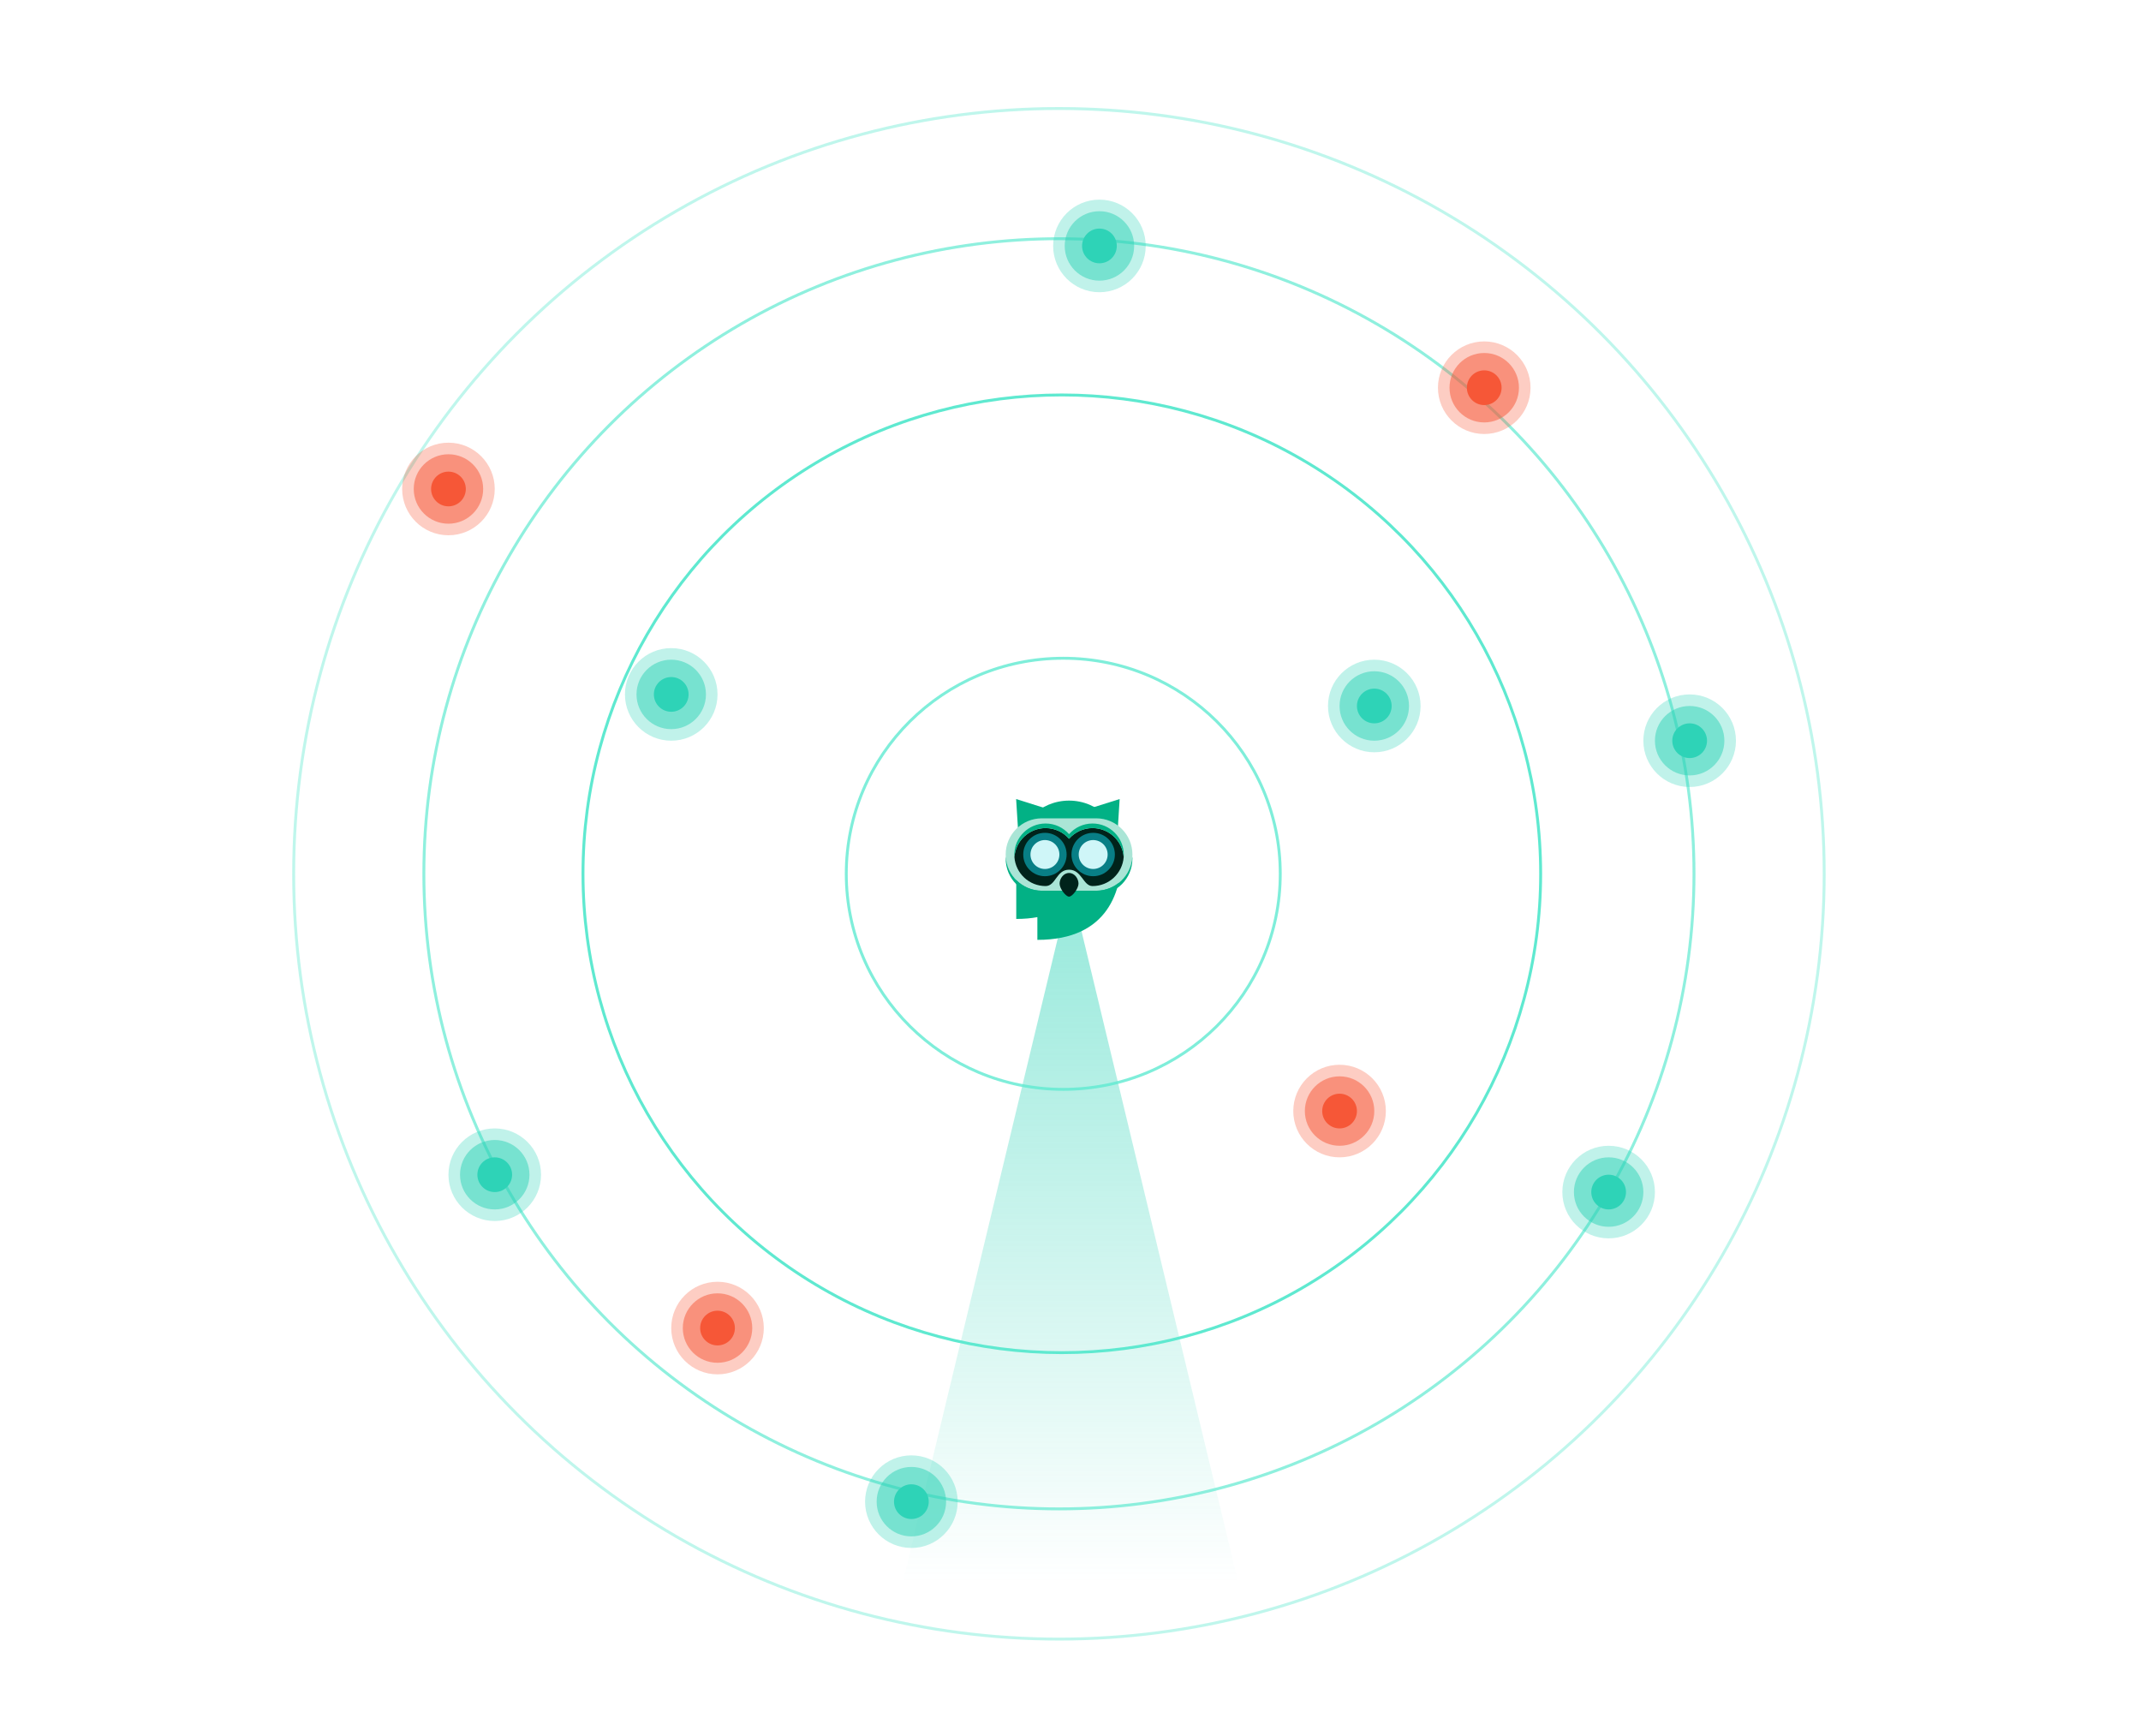 <svg width="740" height="600" viewBox="0 0 740 600" fill="none" xmlns="http://www.w3.org/2000/svg">
<path d="M370 306L428 547H312L370 306Z" fill="url(#paint0_linear_769_9163)"/>
<circle cx="367" cy="302" r="165.5" stroke="#5FE9D0"/>
<path opacity="0.8" d="M442.5 302C442.5 343.142 408.924 376.5 367.5 376.5C326.076 376.5 292.5 343.142 292.5 302C292.5 260.858 326.076 227.5 367.5 227.5C408.924 227.5 442.5 260.858 442.5 302Z" stroke="#5FE9D0"/>
<g opacity="0.4" filter="url(#filter0_f_769_9163)">
<circle cx="366" cy="302" r="264.5" stroke="#5FE9D0"/>
</g>
<g opacity="0.7" filter="url(#filter1_f_769_9163)">
<circle cx="366" cy="302" r="219.5" stroke="#5FE9D0"/>
</g>
<path d="M386.986 276.167L369.096 281.798L351.206 276.167L351.897 287.2H386.295L386.986 276.167Z" fill="#02B185"/>
<path d="M387.75 294.952C387.75 284.873 379.579 276.702 369.5 276.702C359.421 276.702 351.25 284.873 351.25 294.952C351.25 295.025 351.26 295.093 351.26 295.166H351.25V317.602C353.97 317.602 356.389 317.378 358.55 316.979V324.833C383.462 324.833 387.75 307.313 387.75 295.098H387.745C387.745 295.049 387.75 295.006 387.75 294.957V294.952Z" fill="#02B185"/>
<path d="M378.888 282.829H360.107C353.197 282.829 347.595 288.431 347.595 295.341C347.595 302.252 353.197 307.854 360.107 307.854H378.888C385.798 307.854 391.4 302.252 391.4 295.341C391.4 288.431 385.798 282.829 378.888 282.829Z" fill="#AAE5D6"/>
<path d="M378.888 307.849H360.107C353.44 307.849 348.004 302.627 347.634 296.052C347.619 296.29 347.6 296.524 347.6 296.767C347.6 303.678 353.202 309.274 360.112 309.274H378.893C385.803 309.274 391.405 303.673 391.405 296.767C391.405 296.524 391.381 296.29 391.371 296.052C391.001 302.627 385.565 307.849 378.898 307.849H378.888Z" fill="#02B185"/>
<path d="M377.613 286.207C374.376 286.207 371.481 287.638 369.5 289.891C367.519 287.638 364.624 286.207 361.387 286.207C355.684 286.207 351.026 290.626 350.617 296.223C351.026 301.819 355.684 306.238 361.387 306.238C364.94 306.238 365.091 300.583 369.5 300.583C373.909 300.583 374.357 306.238 377.613 306.238C383.312 306.238 387.974 301.819 388.383 296.223C387.974 290.626 383.316 286.207 377.613 286.207Z" fill="#00231B"/>
<path d="M388.422 295.424C388.422 289.453 383.584 284.615 377.613 284.615C374.376 284.615 371.481 286.046 369.5 288.299C367.519 286.046 364.624 284.615 361.387 284.615C355.416 284.615 350.578 289.453 350.578 295.424C350.578 295.692 350.598 295.955 350.617 296.217C351.026 290.621 355.684 286.202 361.387 286.202C364.624 286.202 367.519 287.633 369.5 289.886C371.481 287.633 374.376 286.202 377.613 286.202C383.312 286.202 387.974 290.621 388.383 296.217C388.358 296.563 388.315 296.899 388.261 297.235C388.358 296.646 388.426 296.042 388.426 295.424H388.422Z" fill="#02B185"/>
<path d="M377.837 302.836C381.978 302.836 385.336 299.478 385.336 295.336C385.336 291.195 381.978 287.837 377.837 287.837C373.695 287.837 370.337 291.195 370.337 295.336C370.337 299.478 373.695 302.836 377.837 302.836Z" fill="#087F86"/>
<path d="M377.837 300.334C380.597 300.334 382.835 298.096 382.835 295.336C382.835 292.576 380.597 290.338 377.837 290.338C375.076 290.338 372.839 292.576 372.839 295.336C372.839 298.096 375.076 300.334 377.837 300.334Z" fill="#CFF6F8"/>
<path d="M361.163 302.836C365.305 302.836 368.663 299.478 368.663 295.336C368.663 291.195 365.305 287.837 361.163 287.837C357.022 287.837 353.664 291.195 353.664 295.336C353.664 299.478 357.022 302.836 361.163 302.836Z" fill="#087F86"/>
<path d="M361.163 300.334C363.924 300.334 366.161 298.096 366.161 295.336C366.161 292.576 363.924 290.338 361.163 290.338C358.403 290.338 356.165 292.576 356.165 295.336C356.165 298.096 358.403 300.334 361.163 300.334Z" fill="#CFF6F8"/>
<path d="M369.5 301.717C367.524 301.717 366.23 303.732 366.23 305.406C366.23 307.08 368.337 309.893 369.5 309.893C370.663 309.893 372.77 307.08 372.77 305.406C372.77 303.732 371.471 301.717 369.5 301.717Z" fill="#00231B"/>
<circle cx="171" cy="406" r="16" fill="#2ED3B7" fill-opacity="0.3"/>
<circle cx="171" cy="406" r="12" fill="#2ED3B7" fill-opacity="0.5"/>
<circle cx="171" cy="406" r="6" fill="#2ED3B7"/>
<circle cx="315" cy="519" r="16" fill="#2ED3B7" fill-opacity="0.3"/>
<circle cx="315" cy="519" r="12" fill="#2ED3B7" fill-opacity="0.5"/>
<circle cx="315" cy="519" r="6" fill="#2ED3B7"/>
<circle cx="155" cy="169" r="16" fill="#F65737" fill-opacity="0.3"/>
<circle cx="155" cy="169" r="12" fill="#F65737" fill-opacity="0.5"/>
<circle cx="155" cy="169" r="6" fill="#F65737"/>
<circle cx="463" cy="384" r="16" fill="#F65737" fill-opacity="0.3"/>
<circle cx="463" cy="384" r="12" fill="#F65737" fill-opacity="0.5"/>
<circle cx="463" cy="384" r="6" fill="#F65737"/>
<circle cx="248" cy="459" r="16" fill="#F65737" fill-opacity="0.3"/>
<circle cx="248" cy="459" r="12" fill="#F65737" fill-opacity="0.5"/>
<circle cx="248" cy="459" r="6" fill="#F65737"/>
<circle cx="513" cy="134" r="16" fill="#F65737" fill-opacity="0.3"/>
<circle cx="513" cy="134" r="12" fill="#F65737" fill-opacity="0.5"/>
<circle cx="513" cy="134" r="6" fill="#F65737"/>
<circle cx="380" cy="85" r="16" fill="#2ED3B7" fill-opacity="0.3"/>
<circle cx="380" cy="85" r="12" fill="#2ED3B7" fill-opacity="0.5"/>
<circle cx="380" cy="85" r="6" fill="#2ED3B7"/>
<circle cx="584" cy="256" r="16" fill="#2ED3B7" fill-opacity="0.3"/>
<circle cx="584" cy="256" r="12" fill="#2ED3B7" fill-opacity="0.5"/>
<circle cx="584" cy="256" r="6" fill="#2ED3B7"/>
<circle cx="475" cy="244" r="16" fill="#2ED3B7" fill-opacity="0.3"/>
<circle cx="475" cy="244" r="12" fill="#2ED3B7" fill-opacity="0.5"/>
<circle cx="475" cy="244" r="6" fill="#2ED3B7"/>
<circle cx="556" cy="412" r="16" fill="#2ED3B7" fill-opacity="0.3"/>
<circle cx="556" cy="412" r="12" fill="#2ED3B7" fill-opacity="0.5"/>
<circle cx="556" cy="412" r="6" fill="#2ED3B7"/>
<circle cx="232" cy="240" r="16" fill="#2ED3B7" fill-opacity="0.3"/>
<circle cx="232" cy="240" r="12" fill="#2ED3B7" fill-opacity="0.5"/>
<circle cx="232" cy="240" r="6" fill="#2ED3B7"/>
<defs>
<filter id="filter0_f_769_9163" x="99" y="35" width="534" height="534" filterUnits="userSpaceOnUse" color-interpolation-filters="sRGB">
<feFlood flood-opacity="0" result="BackgroundImageFix"/>
<feBlend mode="normal" in="SourceGraphic" in2="BackgroundImageFix" result="shape"/>
<feGaussianBlur stdDeviation="1" result="effect1_foregroundBlur_769_9163"/>
</filter>
<filter id="filter1_f_769_9163" x="144" y="80" width="444" height="444" filterUnits="userSpaceOnUse" color-interpolation-filters="sRGB">
<feFlood flood-opacity="0" result="BackgroundImageFix"/>
<feBlend mode="normal" in="SourceGraphic" in2="BackgroundImageFix" result="shape"/>
<feGaussianBlur stdDeviation="1" result="effect1_foregroundBlur_769_9163"/>
</filter>
<linearGradient id="paint0_linear_769_9163" x1="370" y1="306" x2="370" y2="547" gradientUnits="userSpaceOnUse">
<stop stop-color="#2ED3B7" stop-opacity="0.5"/>
<stop offset="1" stop-color="#2ED3B7" stop-opacity="0"/>
</linearGradient>
</defs>
</svg>
